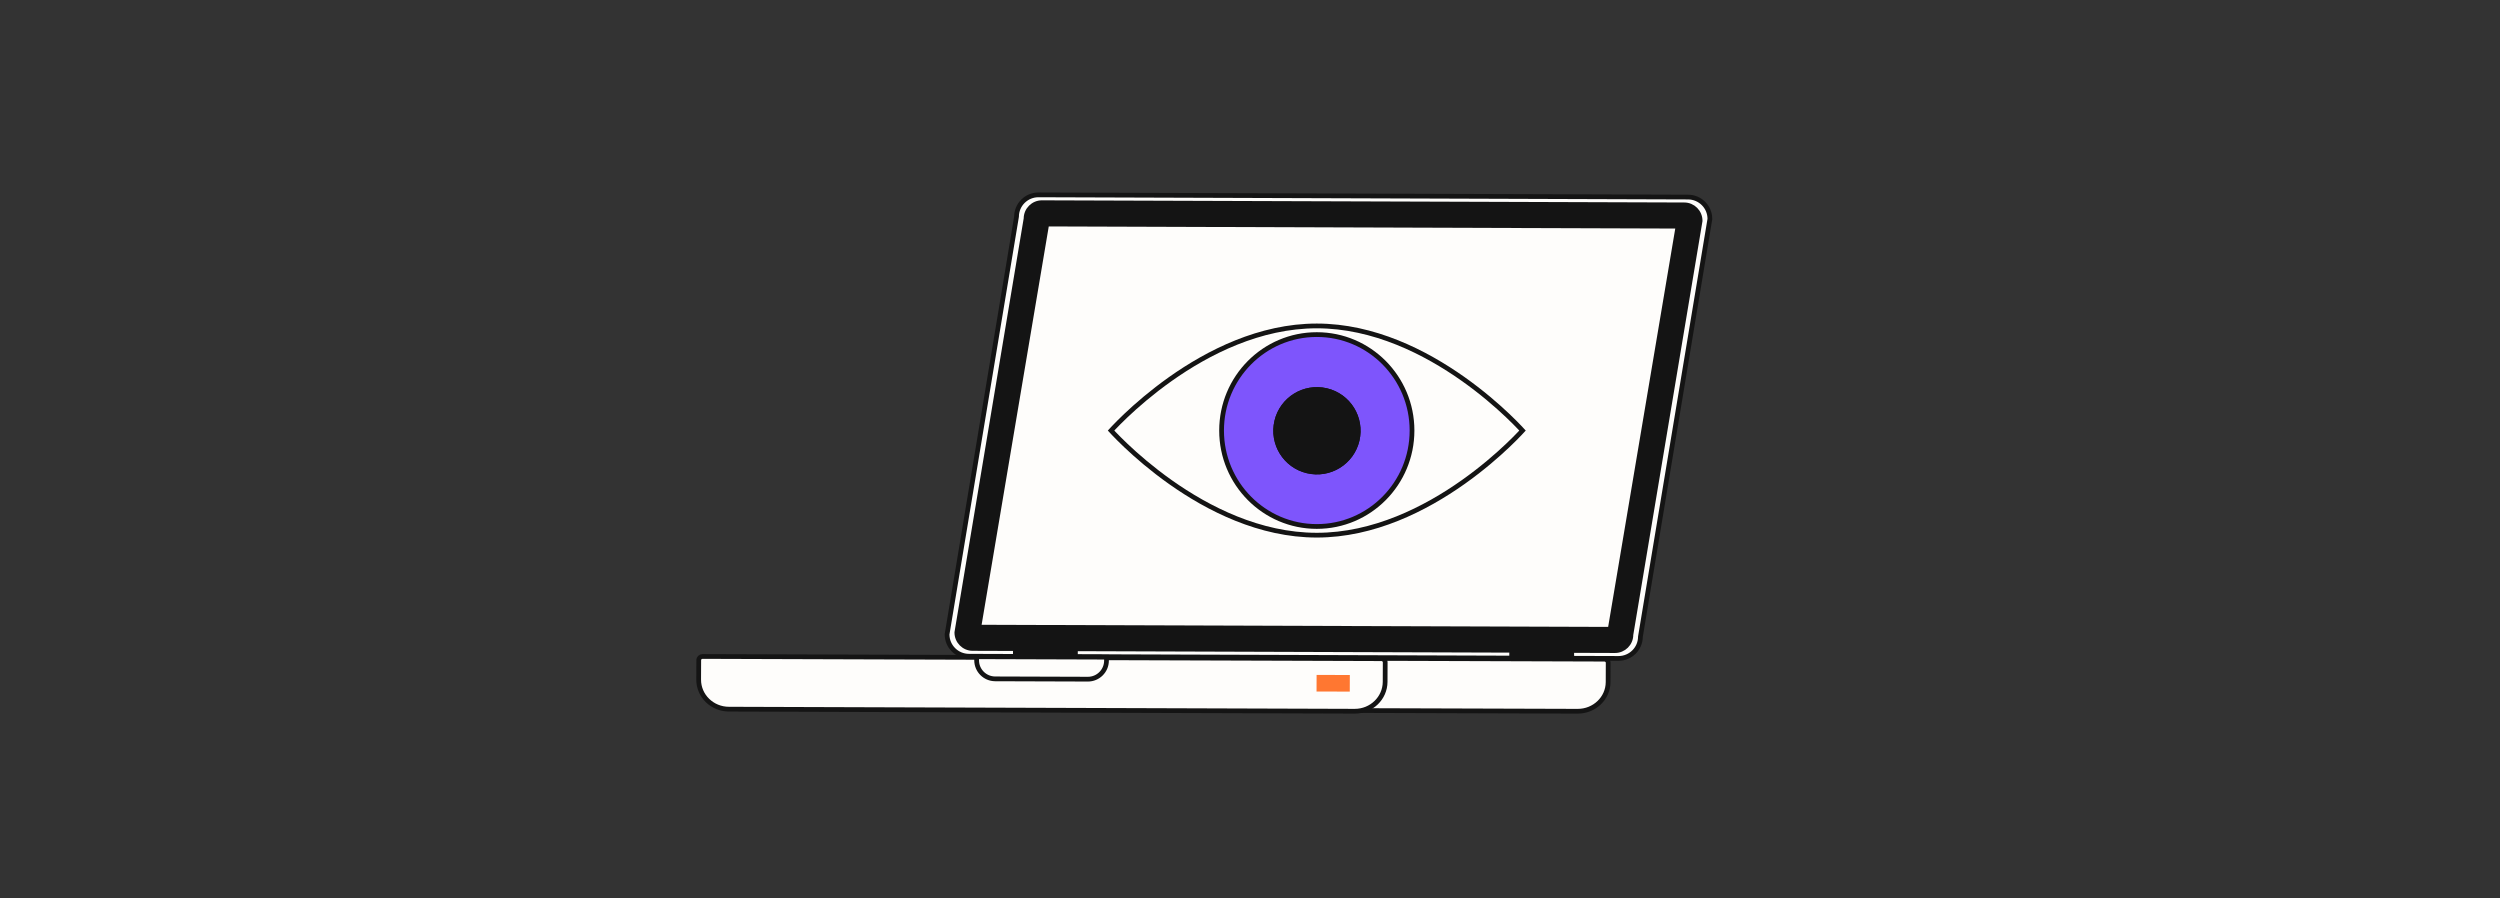 <svg width="526" height="189" viewBox="0 0 526 189" fill="none" xmlns="http://www.w3.org/2000/svg">
<rect x="0" y="0" width="526" height="189" fill="#333333" stroke="none"/>
<path d="M340.52 138.532L203.859 138.07C201.31 138.062 199.256 135.999 199.264 133.458L213.876 45.58C213.884 43.039 215.962 40.992 218.503 41L355.165 41.463C357.714 41.471 359.768 43.533 359.76 46.074L345.147 133.952C345.14 136.493 343.07 138.54 340.52 138.532Z" fill="#FEFDFB" stroke="#141414"/>
<path d="M201.322 133.058L215.883 45.99C215.883 44.142 217.389 42.64 219.239 42.648L354.371 43.104C356.214 43.104 357.711 44.614 357.703 46.47L343.143 133.545C343.143 135.393 341.637 136.896 339.787 136.888L204.655 136.432C202.812 136.432 201.314 134.922 201.322 133.066V133.058Z" fill="#141414" stroke="#141414"/>
<path d="M205.436 132.323L219.873 46.762L353.586 47.218L339.148 132.771L205.436 132.323Z" fill="#FEFDFB" stroke="#141414"/>
<path d="M220.236 47.141L353.064 47.59L338.777 132.401L205.941 131.952L220.236 47.141ZM219.577 46.355L205.023 132.731L339.443 133.187L353.997 46.811L219.577 46.355Z" fill="#141414" stroke="#141414"/>
<path d="M338.362 139.454L338.346 143.514C338.331 146.914 335.467 149.654 331.951 149.646L284.863 149.495C288.387 149.51 291.251 146.762 291.259 143.362L291.274 139.302C291.274 138.877 290.92 138.535 290.48 138.535L337.568 138.687C338.008 138.687 338.362 139.036 338.362 139.454Z" fill="#FEFDFB" stroke="#141414"/>
<path d="M291.447 139.367L291.431 143.461C291.415 146.888 288.552 149.651 285.035 149.643L153.365 149.207C149.832 149.199 146.984 146.414 147 142.986L147.016 138.893C147.016 138.464 147.378 138.12 147.81 138.12L290.652 138.587C291.093 138.587 291.447 138.939 291.447 139.36V139.367Z" fill="#FEFDFB" stroke="#141414"/>
<path d="M205.484 138.176L232.81 138.266L232.807 138.997C232.8 141.158 231.042 142.904 228.882 142.897L209.382 142.832C207.221 142.825 205.475 141.067 205.482 138.906L205.484 138.176Z" fill="#FEFDFB" stroke="#141414"/>
<path d="M226.272 135.788L213.639 135.746L213.631 138.111L226.264 138.153L226.272 135.788Z" fill="#141414" stroke="#141414"/>
<path d="M318.054 138.485L330.688 138.527L330.695 136.163L318.062 136.121L318.054 138.485Z" fill="#141414" stroke="#141414"/>
<path d="M234.349 91.211C234.105 90.955 233.911 90.745 233.767 90.588C233.911 90.431 234.105 90.222 234.349 89.966C234.929 89.356 235.787 88.482 236.892 87.433C239.104 85.335 242.304 82.538 246.258 79.74C254.175 74.139 265.063 68.576 277.053 68.576C289.043 68.576 299.931 74.139 307.848 79.74C311.802 82.538 315.002 85.335 317.214 87.433C318.319 88.482 319.177 89.356 319.757 89.966C320.001 90.222 320.196 90.431 320.339 90.588C320.196 90.745 320.001 90.955 319.757 91.211C319.177 91.821 318.319 92.694 317.214 93.743C315.002 95.841 311.802 98.639 307.848 101.436C299.931 107.038 289.043 112.6 277.053 112.6C265.063 112.6 254.175 107.038 246.258 101.436C242.304 98.639 239.104 95.841 236.892 93.743C235.787 92.694 234.929 91.821 234.349 91.211Z" fill="#FEFDFB" stroke="#141414"/>
<path d="M297.089 90.584C297.089 101.737 288.116 110.771 277.054 110.771C265.993 110.771 257.02 101.737 257.02 90.584C257.02 79.432 265.993 70.397 277.054 70.397C288.116 70.397 297.089 79.432 297.089 90.584Z" fill="#7E55FC" stroke="#141414"/>
<path d="M279.078 82.184C283.745 83.285 286.635 87.961 285.534 92.627C284.432 97.294 279.756 100.184 275.09 99.082C270.423 97.981 267.533 93.305 268.635 88.639C269.736 83.972 274.412 81.082 279.078 82.184Z" fill="#141414" stroke="#141414"/>
<path d="M279.078 82.184C283.745 83.285 286.635 87.961 285.534 92.627C284.432 97.294 279.756 100.184 275.09 99.082C270.423 97.981 267.533 93.305 268.635 88.639C269.736 83.972 274.412 81.082 279.078 82.184Z" fill="#141414" stroke="#141414"/>
<path d="M284.004 142.023L277.012 142L277 145.492L283.992 145.515L284.004 142.023Z" fill="#FF7731"/>
</svg>
